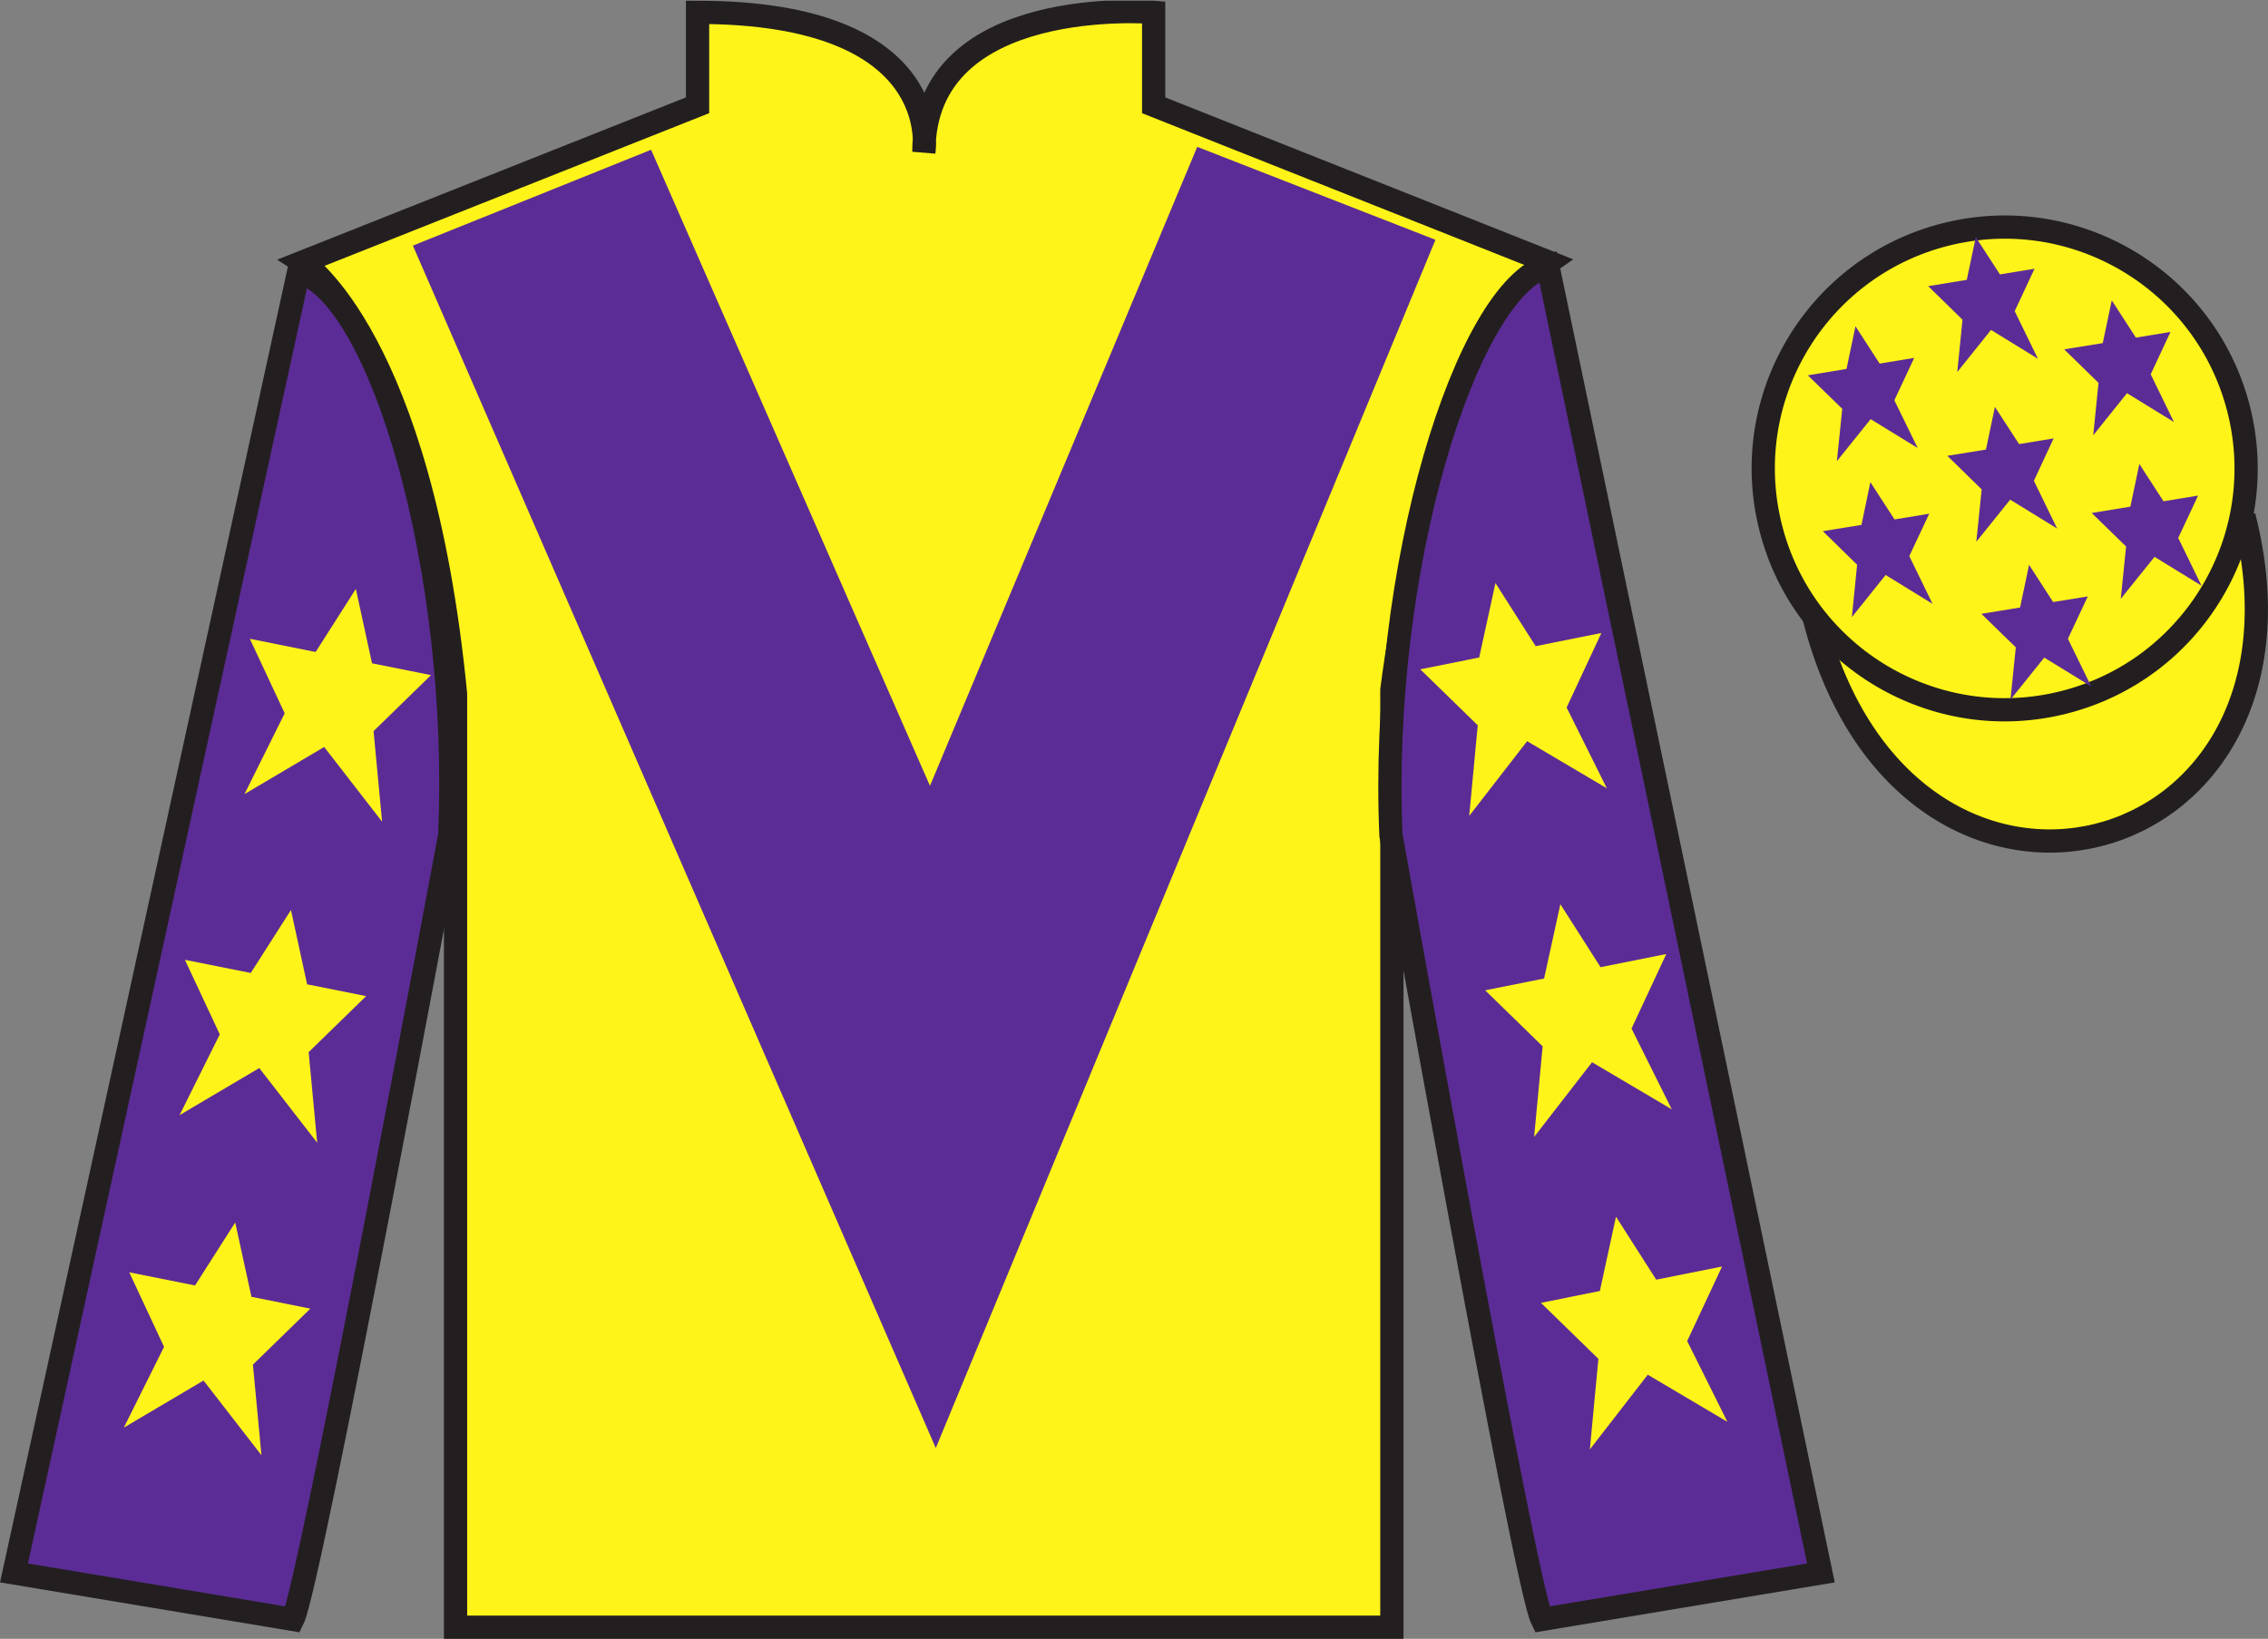 <?xml version="1.0" encoding="UTF-8"?>
<svg xmlns="http://www.w3.org/2000/svg" xmlns:xlink="http://www.w3.org/1999/xlink" width="97.59pt" height="70.53pt" viewBox="0 0 97.59 70.53" version="1.1">
<rect x="0" y="0" width="97.59" height="70.53" fill="#808080" stroke="none"/>
<defs>
<clipPath id="clip1">
  <path d="M 0 70.531 L 97.59 70.531 L 97.59 0.031 L 0 0.031 L 0 70.531 Z M 0 70.531 "/>
</clipPath>
</defs>
<g id="surface0">
<g clip-path="url(#clip1)" clip-rule="nonzero">
<path style=" stroke:none;fill-rule:nonzero;fill:rgb(100%,95.41%,10.001%);fill-opacity:1;" d="M 13.016 11.281 C 13.016 11.281 18.102 14.531 19.602 29.863 C 19.602 29.863 19.602 44.863 19.602 70.031 L 59.891 70.031 L 59.891 29.695 C 59.891 29.695 61.684 14.695 66.641 11.281 L 49.641 4.531 L 49.641 0.531 C 49.641 0.531 39.754 -0.305 39.754 6.531 C 39.754 6.531 40.766 0.531 30.016 0.531 L 30.016 4.531 L 13.016 11.281 "/>
<path style="fill:none;stroke-width:10;stroke-linecap:butt;stroke-linejoin:miter;stroke:rgb(13.73%,12.16%,12.549%);stroke-opacity:1;stroke-miterlimit:4;" d="M 130.156 592.487 C 130.156 592.487 181.016 559.987 196.016 406.667 C 196.016 406.667 196.016 256.667 196.016 4.987 L 598.906 4.987 L 598.906 408.347 C 598.906 408.347 616.836 558.347 666.406 592.487 L 496.406 659.987 L 496.406 699.987 C 496.406 699.987 397.539 708.347 397.539 639.987 C 397.539 639.987 407.656 699.987 300.156 699.987 L 300.156 659.987 L 130.156 592.487 Z M 130.156 592.487 " transform="matrix(0.1,0,0,-0.1,0,70.53)"/>
<path style=" stroke:none;fill-rule:nonzero;fill:rgb(36.085%,17.488%,58.595%);fill-opacity:1;" d="M 12.602 69.695 C 13.352 68.195 19.352 35.945 19.352 35.945 C 19.852 24.445 16.352 12.695 12.852 11.695 L 0.602 67.695 L 12.602 69.695 "/>
<path style="fill:none;stroke-width:10;stroke-linecap:butt;stroke-linejoin:miter;stroke:rgb(13.73%,12.16%,12.549%);stroke-opacity:1;stroke-miterlimit:4;" d="M 126.016 8.347 C 133.516 23.347 193.516 345.847 193.516 345.847 C 198.516 460.847 163.516 578.347 128.516 588.347 L 6.016 28.347 L 126.016 8.347 Z M 126.016 8.347 " transform="matrix(0.1,0,0,-0.1,0,70.53)"/>
<path style=" stroke:none;fill-rule:nonzero;fill:rgb(36.085%,17.488%,58.595%);fill-opacity:1;" d="M 78.352 67.695 L 66.602 11.445 C 63.102 12.445 59.352 24.445 59.852 35.945 C 59.852 35.945 65.602 68.195 66.352 69.695 L 78.352 67.695 "/>
<path style="fill:none;stroke-width:10;stroke-linecap:butt;stroke-linejoin:miter;stroke:rgb(13.73%,12.16%,12.549%);stroke-opacity:1;stroke-miterlimit:4;" d="M 783.516 28.347 L 666.016 590.847 C 631.016 580.847 593.516 460.847 598.516 345.847 C 598.516 345.847 656.016 23.347 663.516 8.347 L 783.516 28.347 Z M 783.516 28.347 " transform="matrix(0.1,0,0,-0.1,0,70.53)"/>
<path style="fill-rule:nonzero;fill:rgb(100%,95.41%,10.001%);fill-opacity:1;stroke-width:10;stroke-linecap:butt;stroke-linejoin:miter;stroke:rgb(13.73%,12.16%,12.549%);stroke-opacity:1;stroke-miterlimit:4;" d="M 780.664 439.245 C 820.391 283.62 1004.336 331.198 965.547 483.191 " transform="matrix(0.1,0,0,-0.1,0,70.53)"/>
<path style=" stroke:none;fill-rule:nonzero;fill:rgb(36.085%,17.488%,58.595%);fill-opacity:1;" d="M 28.016 6.445 L 40.016 33.82 L 51.516 6.32 L 61.766 10.32 L 40.266 62.32 L 17.766 10.57 L 28.016 6.445 "/>
<path style=" stroke:none;fill-rule:nonzero;fill:rgb(100%,95.41%,10.001%);fill-opacity:1;" d="M 88.828 30.223 C 94.387 28.805 97.742 23.148 96.324 17.594 C 94.906 12.035 89.25 8.68 83.691 10.098 C 78.133 11.516 74.777 17.172 76.195 22.727 C 77.613 28.285 83.27 31.641 88.828 30.223 "/>
<path style="fill:none;stroke-width:10;stroke-linecap:butt;stroke-linejoin:miter;stroke:rgb(13.73%,12.16%,12.549%);stroke-opacity:1;stroke-miterlimit:4;" d="M 888.281 403.073 C 943.867 417.253 977.422 473.816 963.242 529.362 C 949.062 584.948 892.5 618.503 836.914 604.323 C 781.328 590.144 747.773 533.581 761.953 478.034 C 776.133 422.448 832.695 388.894 888.281 403.073 Z M 888.281 403.073 " transform="matrix(0.1,0,0,-0.1,0,70.53)"/>
<path style=" stroke:none;fill-rule:nonzero;fill:rgb(100%,95.41%,10.001%);fill-opacity:1;" d="M 12.52 39.164 L 10.789 41.875 L 7.957 41.309 L 9.457 44.516 L 7.727 47.992 L 11.156 45.965 L 13.648 49.18 L 13.281 45.281 L 15.754 42.871 L 13.215 42.363 L 12.52 39.164 "/>
<path style=" stroke:none;fill-rule:nonzero;fill:rgb(100%,95.41%,10.001%);fill-opacity:1;" d="M 10.121 52.613 L 8.391 55.324 L 5.562 54.758 L 7.059 57.965 L 5.328 61.441 L 8.758 59.414 L 11.25 62.629 L 10.883 58.73 L 13.355 56.32 L 10.82 55.812 L 10.121 52.613 "/>
<path style=" stroke:none;fill-rule:nonzero;fill:rgb(100%,95.41%,10.001%);fill-opacity:1;" d="M 15.312 25.344 L 13.582 28.059 L 10.75 27.492 L 12.25 30.699 L 10.52 34.176 L 13.949 32.148 L 16.441 35.363 L 16.074 31.465 L 18.547 29.055 L 16.008 28.547 L 15.312 25.344 "/>
<path style=" stroke:none;fill-rule:nonzero;fill:rgb(100%,95.41%,10.001%);fill-opacity:1;" d="M 67.141 38.914 L 68.871 41.625 L 71.699 41.059 L 70.203 44.266 L 71.934 47.742 L 68.504 45.715 L 66.012 48.93 L 66.379 45.031 L 63.906 42.621 L 66.441 42.113 L 67.141 38.914 "/>
<path style=" stroke:none;fill-rule:nonzero;fill:rgb(100%,95.41%,10.001%);fill-opacity:1;" d="M 69.535 52.363 L 71.266 55.074 L 74.098 54.508 L 72.598 57.715 L 74.328 61.191 L 70.902 59.164 L 68.41 62.379 L 68.777 58.48 L 66.305 56.07 L 68.84 55.562 L 69.535 52.363 "/>
<path style=" stroke:none;fill-rule:nonzero;fill:rgb(100%,95.41%,10.001%);fill-opacity:1;" d="M 64.348 25.094 L 66.078 27.809 L 68.906 27.242 L 67.41 30.449 L 69.141 33.926 L 65.711 31.898 L 63.219 35.113 L 63.586 31.215 L 61.113 28.805 L 63.648 28.297 L 64.348 25.094 "/>
<path style=" stroke:none;fill-rule:nonzero;fill:rgb(36.085%,17.488%,58.595%);fill-opacity:1;" d="M 87.309 24.309 L 86.922 26.145 L 85.258 26.418 L 86.738 27.859 L 86.508 30.113 L 87.961 28.301 L 89.984 29.543 L 88.98 27.492 L 89.836 25.668 L 88.344 25.91 L 87.309 24.309 "/>
<path style=" stroke:none;fill-rule:nonzero;fill:rgb(36.085%,17.488%,58.595%);fill-opacity:1;" d="M 90.867 12.926 L 90.48 14.766 L 88.82 15.035 L 90.297 16.477 L 90.07 18.734 L 91.523 16.922 L 93.543 18.164 L 92.543 16.109 L 93.395 14.285 L 91.906 14.531 L 90.867 12.926 "/>
<path style=" stroke:none;fill-rule:nonzero;fill:rgb(36.085%,17.488%,58.595%);fill-opacity:1;" d="M 92.055 19.969 L 91.668 21.805 L 90.004 22.078 L 91.484 23.52 L 91.254 25.773 L 92.707 23.965 L 94.73 25.207 L 93.727 23.152 L 94.582 21.328 L 93.094 21.574 L 92.055 19.969 "/>
<path style=" stroke:none;fill-rule:nonzero;fill:rgb(36.085%,17.488%,58.595%);fill-opacity:1;" d="M 79.84 14.043 L 79.453 15.879 L 77.789 16.152 L 79.27 17.594 L 79.039 19.848 L 80.492 18.039 L 82.516 19.281 L 81.512 17.227 L 82.367 15.402 L 80.879 15.648 L 79.84 14.043 "/>
<path style=" stroke:none;fill-rule:nonzero;fill:rgb(36.085%,17.488%,58.595%);fill-opacity:1;" d="M 85.84 17.512 L 85.453 19.348 L 83.793 19.617 L 85.27 21.062 L 85.039 23.316 L 86.496 21.504 L 88.516 22.746 L 87.516 20.691 L 88.367 18.867 L 86.879 19.113 L 85.84 17.512 "/>
<path style=" stroke:none;fill-rule:nonzero;fill:rgb(36.085%,17.488%,58.595%);fill-opacity:1;" d="M 80.48 20.75 L 80.098 22.59 L 78.434 22.859 L 79.91 24.305 L 79.684 26.559 L 81.137 24.746 L 83.156 25.988 L 82.156 23.934 L 83.012 22.109 L 81.52 22.355 L 80.48 20.75 "/>
<path style=" stroke:none;fill-rule:nonzero;fill:rgb(36.085%,17.488%,58.595%);fill-opacity:1;" d="M 85.016 10.207 L 84.629 12.043 L 82.969 12.316 L 84.445 13.758 L 84.219 16.012 L 85.672 14.199 L 87.691 15.441 L 86.691 13.391 L 87.543 11.566 L 86.055 11.809 L 85.016 10.207 "/>
</g>
</g>
</svg>